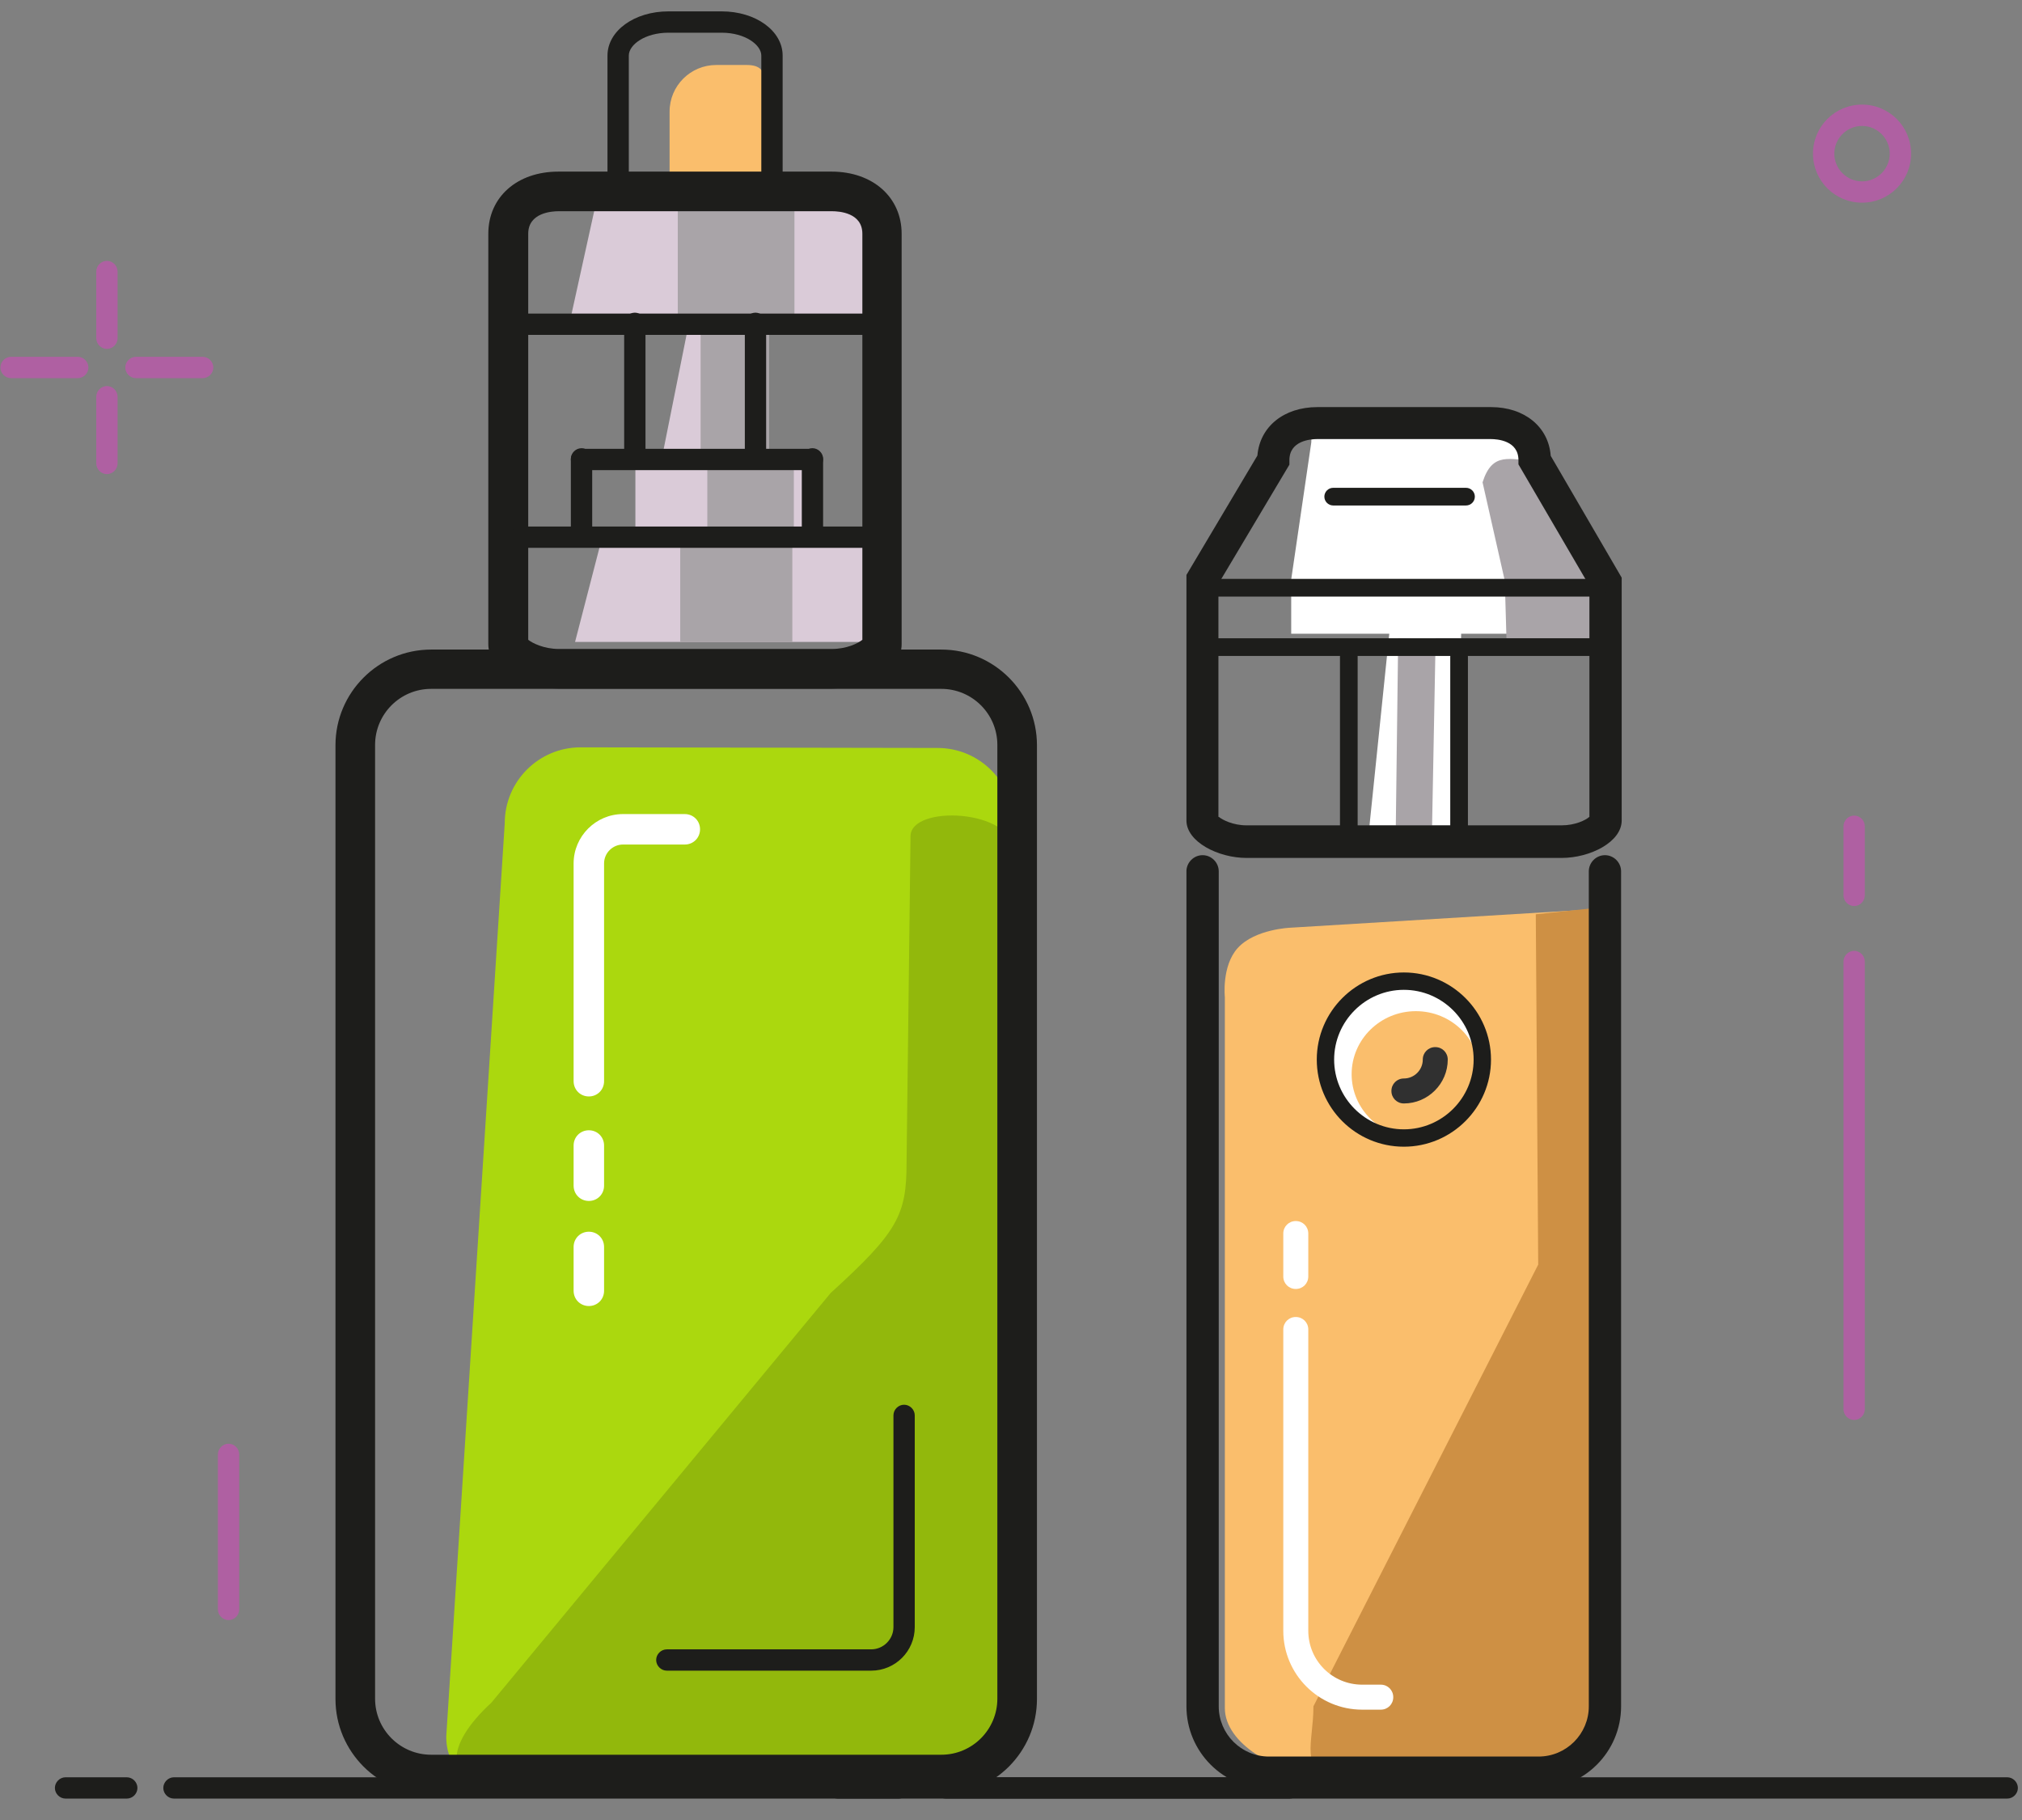 <svg width="80" height="72" viewBox="0 0 80 72" fill="none" xmlns="http://www.w3.org/2000/svg">
<rect x="0" y="0" width="80" height="72" fill="#808080" stroke="none"/>
<g clip-path="url(#clip0_358_4193)">
<path d="M37.239 70.213L20.657 70.491C18.994 70.491 17.656 70.346 17.656 68.695L19.97 32.566C19.97 30.903 21.32 29.565 22.971 29.565L37.094 29.59C38.758 29.59 40.095 30.939 40.095 32.59L40.252 67.201C40.252 68.864 38.902 70.201 37.251 70.201L37.239 70.213Z" fill="#ABD80E"/>
<g opacity="0.15">
<path d="M37.242 70.214L19.358 70.491C17.695 70.491 17.538 69.105 19.442 67.358L32.867 51.149C35.519 48.739 35.868 48.064 35.868 46.003L36.025 33.084C36.025 31.819 40.098 32.012 40.098 33.663L40.255 67.201C40.255 68.864 38.905 70.201 37.254 70.201L37.242 70.214Z" fill="black"/>
</g>
<path d="M34.587 12.827V7.958H23.596L22.523 12.827H27.247L26.175 18.177H25.139V21.202H25.114V21.25H23.825L22.752 25.396H34.394V21.25H29.959V21.202H32.14V18.177H29.959V12.827H34.587Z" fill="#DACBD8"/>
<path d="M29.541 2.571H28.336C27.324 2.571 26.492 3.391 26.492 4.415V7.56H30.18V4.415C30.18 3.403 30.565 2.571 29.541 2.571Z" fill="#FABE6C"/>
<path d="M31.432 12.827V7.958H26.816V12.827H27.72V18.177H27.985V21.202H27.72V21.25H26.913V25.396H31.348V21.25H30.432V21.202H31.408V18.177H30.432V12.827H31.432Z" fill="#A9A4A8"/>
<path d="M37.243 70.997H17.057C14.973 70.997 13.273 69.298 13.273 67.213V29.481C13.273 27.396 14.973 25.697 17.057 25.697H37.243C39.328 25.697 41.027 27.396 41.027 29.481V67.213C41.027 69.298 39.328 70.997 37.243 70.997ZM17.057 27.252C15.828 27.252 14.84 28.252 14.84 29.469V67.201C14.84 68.43 15.84 69.418 17.057 69.418H37.243C38.472 69.418 39.46 68.418 39.46 67.201V29.469C39.46 28.24 38.46 27.252 37.243 27.252H17.057Z" fill="#1D1D1B"/>
<path d="M51.013 71.153H6.883C6.654 71.153 6.461 70.961 6.461 70.732C6.461 70.503 6.654 70.31 6.883 70.31H51.026C51.254 70.31 51.447 70.503 51.447 70.732C51.447 70.961 51.254 71.153 51.026 71.153H51.013Z" fill="#1D1D1B"/>
<path d="M5.016 71.153H2.594C2.365 71.153 2.172 70.961 2.172 70.732C2.172 70.503 2.365 70.31 2.594 70.31H5.016C5.245 70.31 5.438 70.503 5.438 70.732C5.438 70.961 5.245 71.153 5.016 71.153Z" fill="#1D1D1B"/>
<path d="M32.902 27.24H22.092C20.779 27.24 19.32 26.517 19.32 25.492V9.247C19.32 7.801 20.453 6.789 22.092 6.789H32.902C34.529 6.789 35.673 7.801 35.673 9.247V25.492C35.673 26.529 34.215 27.24 32.902 27.24ZM20.899 25.311C21.068 25.444 21.526 25.673 22.104 25.673H32.914C33.492 25.673 33.938 25.456 34.119 25.311V9.247C34.119 8.416 33.203 8.356 32.914 8.356H22.104C21.827 8.356 20.899 8.416 20.899 9.247V25.311Z" fill="#1D1D1B"/>
<path d="M30.543 7.44C30.314 7.44 30.121 7.247 30.121 7.018V2.198C30.121 1.776 29.482 1.294 28.554 1.294H26.445C25.529 1.294 24.879 1.764 24.879 2.198V7.018C24.879 7.247 24.686 7.44 24.457 7.44C24.228 7.44 24.035 7.247 24.035 7.018V2.198C24.035 1.222 25.096 0.45 26.445 0.45H28.554C29.904 0.45 30.965 1.222 30.965 2.198V7.018C30.965 7.247 30.772 7.44 30.543 7.44Z" fill="#1D1D1B"/>
<path d="M34.384 21.672H20.609C20.38 21.672 20.188 21.479 20.188 21.25C20.188 21.021 20.38 20.829 20.609 20.829H34.384C34.612 20.829 34.805 21.021 34.805 21.25C34.805 21.479 34.612 21.672 34.384 21.672Z" fill="#1D1D1B"/>
<path d="M34.59 13.249H20.418C20.189 13.249 19.996 13.056 19.996 12.827C19.996 12.598 20.189 12.405 20.418 12.405H34.59C34.819 12.405 35.012 12.598 35.012 12.827C35.012 13.056 34.819 13.249 34.59 13.249Z" fill="#1D1D1B"/>
<path d="M29.89 18.527C29.662 18.527 29.469 18.334 29.469 18.105V12.791C29.469 12.562 29.662 12.369 29.89 12.369C30.119 12.369 30.312 12.562 30.312 12.791V18.105C30.312 18.334 30.119 18.527 29.89 18.527Z" fill="#1D1D1B"/>
<path d="M25.117 18.527C24.888 18.527 24.695 18.334 24.695 18.105V12.791C24.695 12.562 24.888 12.369 25.117 12.369C25.346 12.369 25.539 12.562 25.539 12.791V18.105C25.539 18.334 25.346 18.527 25.117 18.527Z" fill="#1D1D1B"/>
<path d="M32.142 18.599H23.008C22.779 18.599 22.586 18.406 22.586 18.177C22.586 17.948 22.779 17.755 23.008 17.755H32.142C32.371 17.755 32.564 17.948 32.564 18.177C32.564 18.406 32.371 18.599 32.142 18.599Z" fill="#1D1D1B"/>
<path d="M32.144 21.624C31.916 21.624 31.723 21.431 31.723 21.202V18.153C31.723 17.924 31.916 17.731 32.144 17.731C32.373 17.731 32.566 17.924 32.566 18.153V21.202C32.566 21.431 32.373 21.624 32.144 21.624Z" fill="#1D1D1B"/>
<path d="M23.008 21.624C22.779 21.624 22.586 21.431 22.586 21.202V18.153C22.586 17.924 22.779 17.731 23.008 17.731C23.237 17.731 23.43 17.924 23.43 18.153V21.202C23.43 21.431 23.237 21.624 23.008 21.624Z" fill="#1D1D1B"/>
<path d="M34.469 66.092H26.383C26.154 66.092 25.961 65.899 25.961 65.67C25.961 65.441 26.154 65.249 26.383 65.249H34.469C34.951 65.249 35.349 64.851 35.349 64.369V55.993C35.349 55.764 35.541 55.572 35.77 55.572C35.999 55.572 36.192 55.764 36.192 55.993V64.369C36.192 65.321 35.421 66.092 34.469 66.092Z" fill="#1D1D1B"/>
<path d="M3.077 14.96H0.437C0.208 14.96 0.016 14.767 0.016 14.538C0.016 14.309 0.208 14.116 0.437 14.116H3.077C3.306 14.116 3.498 14.309 3.498 14.538C3.498 14.767 3.306 14.96 3.077 14.96Z" fill="#AF60A2"/>
<path d="M8.018 14.96H5.379C5.15 14.96 4.957 14.767 4.957 14.538C4.957 14.309 5.15 14.116 5.379 14.116H8.018C8.247 14.116 8.44 14.309 8.44 14.538C8.44 14.767 8.247 14.96 8.018 14.96Z" fill="#AF60A2"/>
<path d="M4.23 13.803C4.001 13.803 3.809 13.61 3.809 13.381V10.742C3.809 10.513 4.001 10.32 4.23 10.32C4.459 10.32 4.652 10.513 4.652 10.742V13.381C4.652 13.61 4.459 13.803 4.23 13.803Z" fill="#AF60A2"/>
<path d="M4.23 18.756C4.001 18.756 3.809 18.563 3.809 18.334V15.695C3.809 15.466 4.001 15.273 4.23 15.273C4.459 15.273 4.652 15.466 4.652 15.695V18.334C4.652 18.563 4.459 18.756 4.23 18.756Z" fill="#AF60A2"/>
<path d="M9.043 64.091C8.814 64.091 8.621 63.899 8.621 63.67V57.536C8.621 57.307 8.814 57.114 9.043 57.114C9.272 57.114 9.465 57.307 9.465 57.536V63.67C9.465 63.899 9.272 64.091 9.043 64.091Z" fill="#AF60A2"/>
<path d="M23.298 43.376C22.96 43.376 22.695 43.111 22.695 42.773V34.157C22.695 33.085 23.575 32.205 24.648 32.205H27.094C27.431 32.205 27.697 32.47 27.697 32.807C27.697 33.145 27.431 33.41 27.094 33.41H24.648C24.238 33.41 23.9 33.747 23.9 34.157V42.773C23.9 43.111 23.635 43.376 23.298 43.376Z" fill="white"/>
<path d="M23.298 47.51C22.96 47.51 22.695 47.244 22.695 46.907V45.316C22.695 44.979 22.96 44.714 23.298 44.714C23.635 44.714 23.9 44.979 23.9 45.316V46.907C23.9 47.244 23.635 47.51 23.298 47.51Z" fill="white"/>
<path d="M23.298 51.667C22.96 51.667 22.695 51.402 22.695 51.065V49.329C22.695 48.992 22.96 48.727 23.298 48.727C23.635 48.727 23.9 48.992 23.9 49.329V51.065C23.9 51.402 23.635 51.667 23.298 51.667Z" fill="white"/>
<path d="M60.873 70.129H51.968C50.521 70.129 48.461 68.984 48.461 67.574V39.447C48.461 39.447 48.328 38.218 48.967 37.507C49.654 36.748 51.064 36.7 51.064 36.7L63.368 35.953L63.5 35.193V67.586C63.5 68.996 62.319 70.141 60.873 70.141V70.129Z" fill="#FABE6C"/>
<path d="M60.871 70.129H52.834C51.387 70.129 51.966 68.948 51.966 67.502L60.859 50.028L60.763 36.169L63.378 35.892L63.499 67.502C63.499 68.948 62.318 70.129 60.871 70.129Z" fill="#CE9044"/>
<path d="M53.605 16.9H59.594C60.546 16.9 61.329 17.418 61.329 18.37L63.511 23.022V25.071H57.81L57.666 32.663H54.183L54.966 25.071H51.086V22.925L51.881 17.503C51.881 16.551 52.653 16.912 53.617 16.912L53.605 16.9Z" fill="white"/>
<path d="M60.718 18.201H60.573C61.525 18.201 61.586 18.31 61.586 19.262L63.514 23.203V25.251H56.801L56.657 32.843H55.223L55.319 25.251L59.609 25.48L59.537 22.974L58.657 19.081C59.055 17.828 59.754 18.213 60.706 18.213L60.718 18.201Z" fill="#A9A4A8"/>
<path d="M55.453 44.979C57.17 44.979 58.562 43.587 58.562 41.87C58.562 40.153 57.17 38.761 55.453 38.761C53.736 38.761 52.344 40.153 52.344 41.87C52.344 43.587 53.736 44.979 55.453 44.979Z" fill="white"/>
<path d="M56.019 44.991C57.424 44.991 58.562 43.874 58.562 42.496C58.562 41.119 57.424 40.002 56.019 40.002C54.615 40.002 53.477 41.119 53.477 42.496C53.477 43.874 54.615 44.991 56.019 44.991Z" fill="#FABE6C"/>
<path d="M60.872 70.768H50.207C48.4 70.768 46.941 69.298 46.941 67.502V34.47C46.941 34.121 47.231 33.831 47.58 33.831C47.93 33.831 48.219 34.121 48.219 34.47V67.502C48.219 68.599 49.111 69.49 50.207 69.49H60.872C61.969 69.49 62.861 68.599 62.861 67.502V34.47C62.861 34.121 63.15 33.831 63.499 33.831C63.849 33.831 64.138 34.121 64.138 34.47V67.502C64.138 69.31 62.668 70.768 60.872 70.768Z" fill="#1D1D1B"/>
<path d="M61.788 33.94H49.316C48.195 33.94 46.941 33.301 46.941 32.458V22.745L49.749 18.021C49.846 16.876 50.798 16.105 52.123 16.105H58.992C60.318 16.105 61.27 16.888 61.354 18.033L64.162 22.853V32.458C64.162 33.313 62.909 33.94 61.788 33.94ZM48.219 32.313C48.363 32.434 48.785 32.651 49.316 32.651H61.788C62.319 32.651 62.74 32.446 62.885 32.313V23.179L60.077 18.37V18.202C60.077 17.43 59.245 17.37 58.98 17.37H52.111C51.858 17.37 51.015 17.43 51.015 18.202V18.382L48.207 23.094V32.325L48.219 32.313Z" fill="#1D1D1B"/>
<path d="M63.259 25.95H47.846C47.653 25.95 47.496 25.794 47.496 25.601C47.496 25.408 47.653 25.251 47.846 25.251H63.259C63.452 25.251 63.608 25.408 63.608 25.601C63.608 25.794 63.452 25.95 63.259 25.95Z" fill="#1D1D1B"/>
<path d="M57.728 33.819C57.536 33.819 57.379 33.663 57.379 33.47V25.974C57.379 25.781 57.536 25.625 57.728 25.625C57.921 25.625 58.078 25.781 58.078 25.974V33.47C58.078 33.663 57.921 33.819 57.728 33.819Z" fill="#1D1D1B"/>
<path d="M53.365 33.819C53.172 33.819 53.016 33.663 53.016 33.47V25.974C53.016 25.781 53.172 25.625 53.365 25.625C53.558 25.625 53.715 25.781 53.715 25.974V33.47C53.715 33.663 53.558 33.819 53.365 33.819Z" fill="#1D1D1B"/>
<path d="M63.259 23.6H47.846C47.653 23.6 47.496 23.444 47.496 23.251C47.496 23.058 47.653 22.901 47.846 22.901H63.259C63.452 22.901 63.608 23.058 63.608 23.251C63.608 23.444 63.452 23.6 63.259 23.6Z" fill="#1D1D1B"/>
<path d="M55.544 45.364C53.64 45.364 52.098 43.822 52.098 41.918C52.098 40.014 53.652 38.471 55.544 38.471C57.436 38.471 58.991 40.014 58.991 41.918C58.991 43.822 57.436 45.364 55.544 45.364ZM55.544 39.158C54.026 39.158 52.785 40.399 52.785 41.918C52.785 43.436 54.026 44.677 55.544 44.677C57.063 44.677 58.304 43.436 58.304 41.918C58.304 40.399 57.063 39.158 55.544 39.158Z" fill="#1D1D1B"/>
<path d="M79.415 71.153H37.418C37.189 71.153 36.996 70.961 36.996 70.732C36.996 70.503 37.189 70.31 37.418 70.31H79.415C79.644 70.31 79.837 70.503 79.837 70.732C79.837 70.961 79.644 71.153 79.415 71.153Z" fill="#1D1D1B"/>
<path d="M35.555 71.153H33.144C32.916 71.153 32.723 70.961 32.723 70.732C32.723 70.503 32.916 70.31 33.144 70.31H35.555C35.784 70.31 35.976 70.503 35.976 70.732C35.976 70.961 35.784 71.153 35.555 71.153Z" fill="#1D1D1B"/>
<path d="M51.267 50.992C50.99 50.992 50.773 50.775 50.773 50.498V48.799C50.773 48.522 50.99 48.305 51.267 48.305C51.545 48.305 51.762 48.522 51.762 48.799V50.498C51.762 50.775 51.545 50.992 51.267 50.992Z" fill="white"/>
<path d="M54.63 67.635H53.895C52.171 67.635 50.773 66.237 50.773 64.513V52.595C50.773 52.318 50.99 52.101 51.267 52.101C51.545 52.101 51.762 52.318 51.762 52.595V64.513C51.762 65.694 52.714 66.646 53.895 66.646H54.63C54.907 66.646 55.124 66.863 55.124 67.141C55.124 67.418 54.907 67.635 54.63 67.635Z" fill="white"/>
<path d="M58.002 19.997H52.748C52.555 19.997 52.398 19.84 52.398 19.648C52.398 19.455 52.555 19.298 52.748 19.298H58.002C58.195 19.298 58.352 19.455 58.352 19.648C58.352 19.84 58.195 19.997 58.002 19.997Z" fill="#1D1D1B"/>
<path d="M73.359 56.174C73.13 56.174 72.938 55.981 72.938 55.752V38.038C72.938 37.809 73.13 37.616 73.359 37.616C73.588 37.616 73.781 37.809 73.781 38.038V55.752C73.781 55.981 73.588 56.174 73.359 56.174Z" fill="#AF60A2"/>
<path d="M55.545 43.653C55.268 43.653 55.051 43.436 55.051 43.159C55.051 42.882 55.268 42.665 55.545 42.665C55.955 42.665 56.292 42.328 56.292 41.918C56.292 41.641 56.509 41.424 56.786 41.424C57.063 41.424 57.28 41.641 57.28 41.918C57.28 42.87 56.497 43.653 55.545 43.653Z" fill="#303030"/>
<path d="M73.359 35.844C73.13 35.844 72.938 35.651 72.938 35.422V32.687C72.938 32.458 73.13 32.265 73.359 32.265C73.588 32.265 73.781 32.458 73.781 32.687V35.422C73.781 35.651 73.588 35.844 73.359 35.844Z" fill="#AF60A2"/>
<path d="M73.671 8.018C72.598 8.018 71.731 7.151 71.731 6.078C71.731 5.006 72.598 4.138 73.671 4.138C74.743 4.138 75.611 5.006 75.611 6.078C75.611 7.151 74.743 8.018 73.671 8.018ZM73.671 4.982C73.068 4.982 72.574 5.476 72.574 6.078C72.574 6.681 73.068 7.175 73.671 7.175C74.273 7.175 74.767 6.681 74.767 6.078C74.767 5.476 74.273 4.982 73.671 4.982Z" fill="#AF60A2"/>
</g>
<defs>
<clipPath id="clip0_358_4193">
<rect width="79.826" height="70.703" fill="white" transform="translate(0.016 0.45)"/>
</clipPath>
</defs>
</svg>

